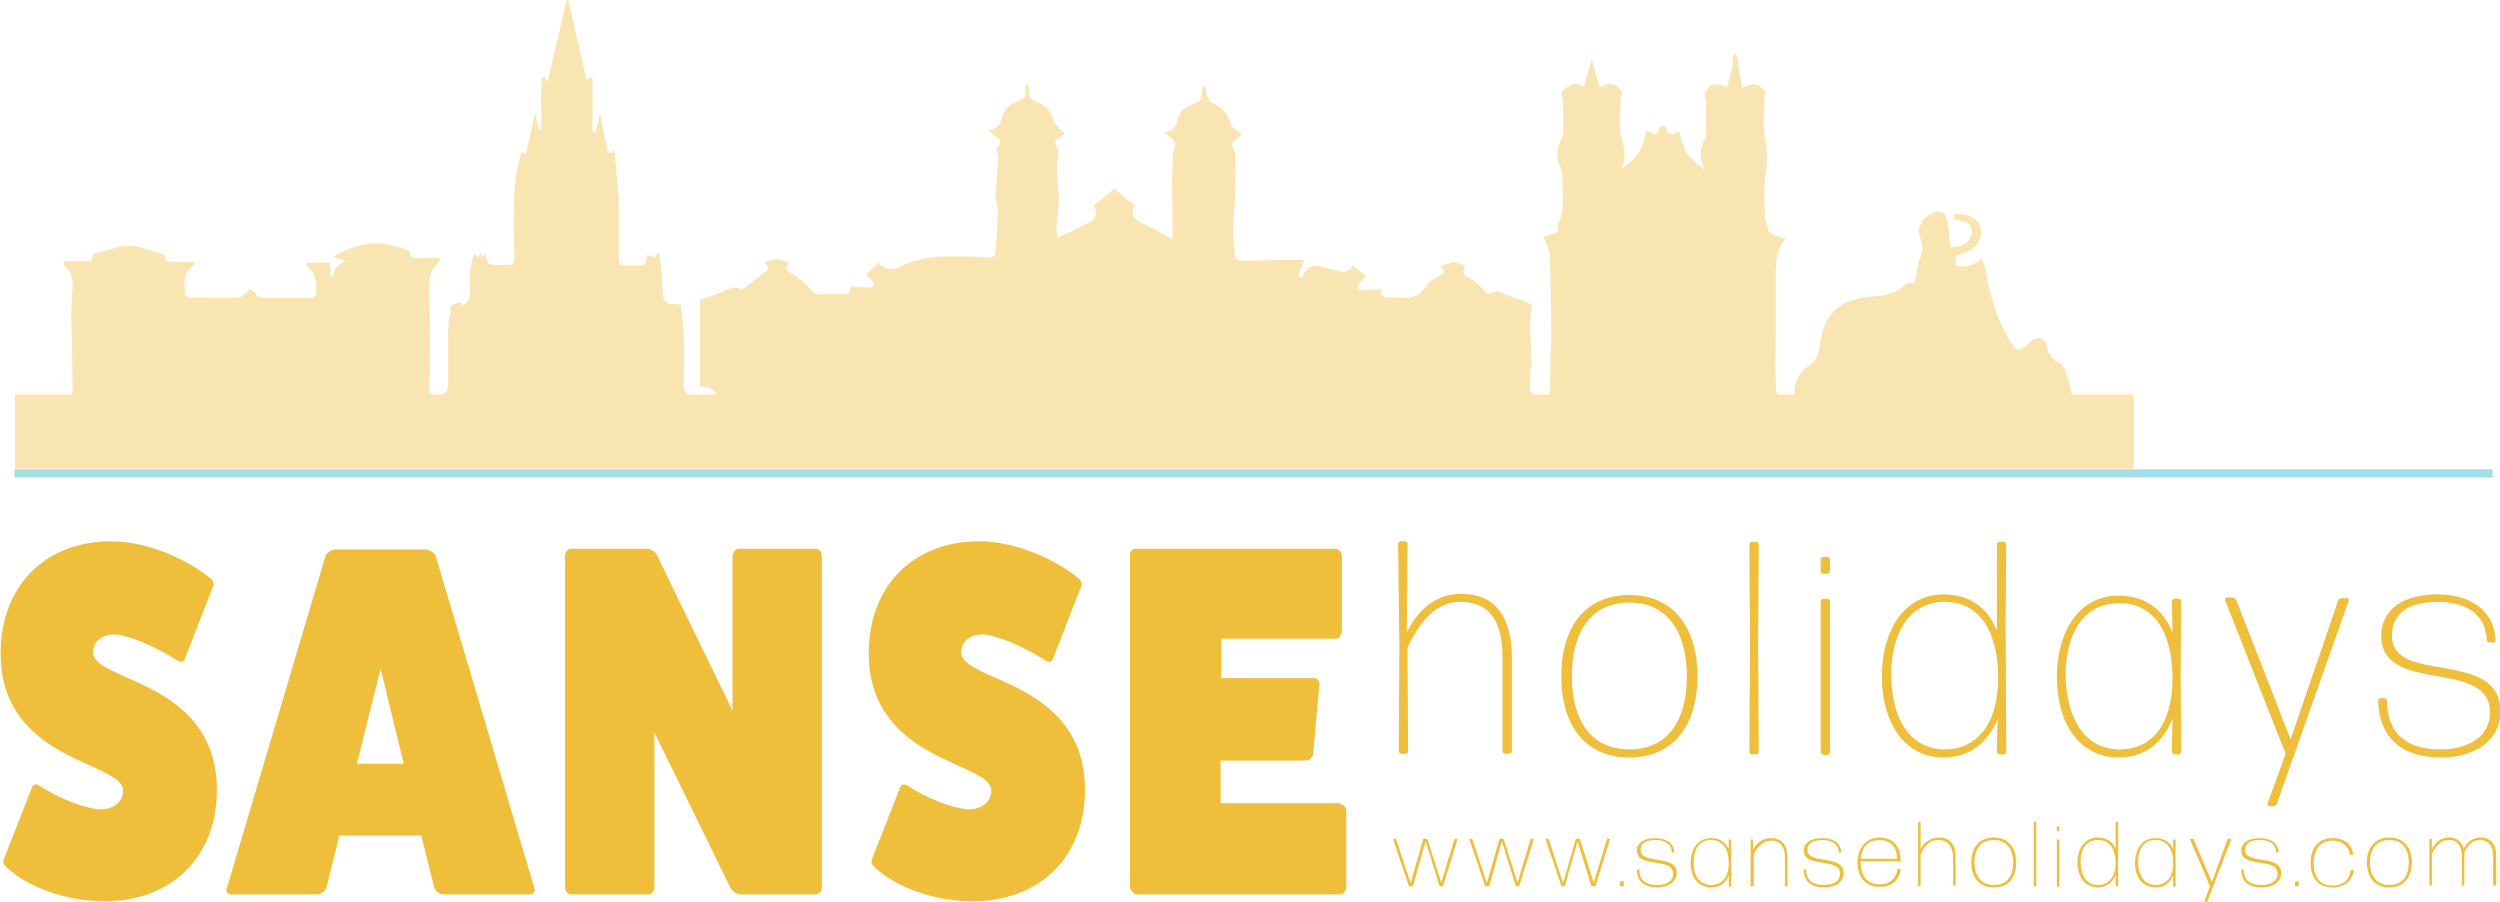 <?xml version="1.0" encoding="utf-8"?>
<!-- Generator: Adobe Illustrator 25.3.1, SVG Export Plug-In . SVG Version: 6.00 Build 0)  -->
<svg version="1.1" id="Layer_1" xmlns="http://www.w3.org/2000/svg" xmlns:xlink="http://www.w3.org/1999/xlink" x="0px" y="0px"
	 viewBox="0 0 400 144.3" style="enable-background:new 0 0 400 144.3;" xml:space="preserve">
<style type="text/css">
	.st0{fill:#EFBE3B;}
	.st1{opacity:0.4;}
	.st2{opacity:0.4;fill:#18AEB9;}
</style>
<g>
	<path class="st0" d="M230.5,141.8c-0.1,0-0.2-0.1-0.2-0.1l-2.2-7.1l-2,7.1c0,0.1-0.1,0.1-0.2,0.1h-0.3c-0.1,0-0.2-0.1-0.2-0.1
		l-2.5-7.4c0-0.1,0-0.1,0.1-0.1h0.2c0.1,0,0.2,0.1,0.2,0.1l2.3,7l2-7c0-0.1,0.1-0.1,0.2-0.1h0.3c0.1,0,0.2,0.1,0.2,0.1l2.2,6.9
		l2.1-6.9c0-0.1,0.1-0.1,0.2-0.1h0.2c0.1,0,0.1,0.1,0.1,0.1l-2.3,7.4c0,0.1-0.1,0.1-0.2,0.1H230.5z"/>
	<path class="st0" d="M242.7,141.8c-0.1,0-0.2-0.1-0.2-0.1l-2.2-7.1l-2,7.1c0,0.1-0.1,0.1-0.2,0.1h-0.3c-0.1,0-0.2-0.1-0.2-0.1
		l-2.5-7.4c0-0.1,0-0.1,0.1-0.1h0.2c0.1,0,0.2,0.1,0.2,0.1l2.3,7l2-7c0-0.1,0.1-0.1,0.2-0.1h0.3c0.1,0,0.2,0.1,0.2,0.1l2.2,6.9
		l2.1-6.9c0-0.1,0.1-0.1,0.2-0.1h0.2c0.1,0,0.1,0.1,0.1,0.1l-2.3,7.4c0,0.1-0.1,0.1-0.2,0.1H242.7z"/>
	<path class="st0" d="M254.8,141.8c-0.1,0-0.2-0.1-0.2-0.1l-2.2-7.1l-2,7.1c0,0.1-0.1,0.1-0.2,0.1H250c-0.1,0-0.2-0.1-0.2-0.1
		l-2.5-7.4c0-0.1,0-0.1,0.1-0.1h0.2c0.1,0,0.2,0.1,0.2,0.1l2.3,7l2-7c0-0.1,0.1-0.1,0.2-0.1h0.3c0.1,0,0.2,0.1,0.2,0.1l2.2,6.9
		l2.1-6.9c0-0.1,0.1-0.1,0.2-0.1h0.2c0.1,0,0.1,0.1,0.1,0.1l-2.3,7.4c0,0.1-0.1,0.1-0.2,0.1H254.8z"/>
	<path class="st0" d="M259.3,141.8c-0.1,0-0.1-0.1-0.1-0.1v-0.6c0-0.1,0.1-0.1,0.1-0.1h0.4c0.1,0,0.1,0.1,0.1,0.1v0.6
		c0,0.1-0.1,0.1-0.1,0.1H259.3z"/>
	<path class="st0" d="M265.2,142c-2,0-3.3-0.9-3.3-2.8c0-0.1,0.1-0.1,0.1-0.1h0.2c0.1,0,0.1,0.1,0.1,0.1c0,1.6,1,2.4,2.8,2.4
		c1.5,0,2.6-0.6,2.6-1.8c0-2.7-5.8-0.8-5.8-3.7c0-1.3,1.2-2,2.9-2c1.7,0,3,0.7,3.1,2.2c0,0.1-0.1,0.1-0.1,0.1h-0.2
		c-0.1,0-0.1-0.1-0.1-0.1c-0.1-1.3-1.2-1.9-2.6-1.9c-1.5,0-2.4,0.5-2.4,1.6c0,2.4,5.8,0.6,5.8,3.7C268.3,141.1,266.9,142,265.2,142z
		"/>
	<path class="st0" d="M276.7,141.8c-0.1,0-0.1-0.1-0.1-0.1l0-1.6c-0.5,1.2-1.4,1.9-2.8,1.9c-2.1,0-3.3-1.7-3.3-3.9
		c0-2.2,1.1-4,3.3-4c1.3,0,2.3,0.6,2.8,1.8l0-1.5c0-0.1,0.1-0.1,0.1-0.1h0.2c0.1,0,0.1,0.1,0.1,0.1l0,3.5l0,3.9
		c0,0.1-0.1,0.1-0.1,0.1H276.7z M273.8,141.6c1.7,0,2.8-1.2,2.8-3.5c0-2.3-1-3.7-2.8-3.7c-2,0-2.8,1.6-2.8,3.5
		C270.9,139.9,271.8,141.6,273.8,141.6z"/>
	<path class="st0" d="M280.2,141.8c-0.1,0-0.1-0.1-0.1-0.1l0-3.1l0-4.2c0-0.1,0.1-0.1,0.1-0.1h0.2c0.1,0,0.1,0.1,0.1,0.1l0,1.6
		c0.4-0.9,1.4-1.9,2.8-1.9c1.7,0,2.7,1,2.7,3.1v1.4l0,3.1c0,0.1-0.1,0.1-0.1,0.1h-0.2c-0.1,0-0.1-0.1-0.1-0.1l0-3.1v-1.3
		c0-2-0.9-2.8-2.2-2.8c-1.3,0-2.1,0.9-2.8,2.2v1.9l0,3.1c0,0.1-0.1,0.1-0.1,0.1H280.2z"/>
	<path class="st0" d="M291.9,142c-2,0-3.3-0.9-3.3-2.8c0-0.1,0.1-0.1,0.1-0.1h0.2c0.1,0,0.1,0.1,0.1,0.1c0,1.6,1,2.4,2.8,2.4
		c1.5,0,2.6-0.6,2.6-1.8c0-2.7-5.8-0.8-5.8-3.7c0-1.3,1.2-2,2.9-2c1.7,0,3,0.7,3.1,2.2c0,0.1-0.1,0.1-0.1,0.1h-0.2
		c-0.1,0-0.1-0.1-0.1-0.1c-0.1-1.3-1.2-1.9-2.6-1.9c-1.5,0-2.4,0.5-2.4,1.6c0,2.4,5.8,0.6,5.8,3.7C295,141.1,293.7,142,291.9,142z"
		/>
	<path class="st0" d="M304,139.1c0.1,0,0.1,0.1,0.1,0.1c-0.3,1.7-1.4,2.7-3.3,2.7c-2.4,0-3.6-1.6-3.6-3.9c0-2.3,1.4-4,3.5-4
		c2.1,0,3.4,1.3,3.4,3.7c0,0.1-0.1,0.1-0.1,0.1h-6.3v0.1c0,2.2,1,3.6,3.1,3.6c1.6,0,2.5-0.9,2.8-2.4c0-0.1,0.1-0.1,0.2-0.1H304z
		 M300.7,134.4c-1.8,0-2.8,1.2-3,3h5.8C303.6,135.8,302.6,134.4,300.7,134.4z"/>
	<path class="st0" d="M310.1,134.4c-1.3,0-2.2,0.9-2.8,2.3l0,5c0,0.1-0.1,0.1-0.1,0.1H307c-0.1,0-0.1-0.1-0.1-0.1l0-5.2l0-4.9
		c0-0.1,0.1-0.1,0.1-0.1h0.2c0.1,0,0.1,0.1,0.1,0.1l0,4.3c0.4-0.9,1.4-1.9,2.9-1.9c1.7,0,2.7,1,2.7,3.1v1.4l0,3.1
		c0,0.1-0.1,0.1-0.1,0.1h-0.2c-0.1,0-0.1-0.1-0.1-0.1l0-3.1v-1.3C312.4,135.2,311.5,134.4,310.1,134.4z"/>
	<path class="st0" d="M319,142c-2.3,0-3.6-1.6-3.6-4c0-2.4,1.3-4,3.6-4c2.3,0,3.6,1.6,3.6,4C322.6,140.4,321.4,142,319,142z
		 M319,141.6c2.1,0,3.1-1.4,3.1-3.6c0-2.1-1-3.6-3.1-3.6c-2,0-3.1,1.4-3.1,3.6C316,140.2,317,141.6,319,141.6z"/>
	<path class="st0" d="M325.5,141.8c-0.1,0-0.1-0.1-0.1-0.1l0-5.2l0-4.9c0-0.1,0.1-0.1,0.1-0.1h0.2c0.1,0,0.1,0.1,0.1,0.1l0,4.9
		l0,5.2c0,0.1-0.1,0.1-0.1,0.1H325.5z"/>
	<path class="st0" d="M329.2,133c-0.1,0-0.1-0.1-0.1-0.1v-0.6c0-0.1,0.1-0.1,0.1-0.1h0.2c0.1,0,0.1,0.1,0.1,0.1v0.6
		c0,0.1-0.1,0.1-0.1,0.1H329.2z M329.2,141.8c-0.1,0-0.1-0.1-0.1-0.1l0-3.9l0-3.4c0-0.1,0.1-0.1,0.1-0.1h0.2c0.1,0,0.1,0.1,0.1,0.1
		l0,3.4l0,4c0,0.1-0.1,0.1-0.1,0.1H329.2z"/>
	<path class="st0" d="M338.6,141.8c-0.1,0-0.1-0.1-0.1-0.1l0-1.6c-0.5,1.1-1.5,1.9-2.8,1.9c-2.1,0-3.3-1.7-3.3-4c0-2.2,1.1-4,3.3-4
		c1.3,0,2.3,0.6,2.8,1.8l0-4.2c0-0.1,0.1-0.1,0.1-0.1h0.2c0.1,0,0.1,0.1,0.1,0.1l0,3.8l0,6.3c0,0.1-0.1,0.1-0.1,0.1H338.6z
		 M335.7,141.6c1.6,0,2.8-1.2,2.8-3.5c0-2.3-1-3.7-2.8-3.7c-2,0-2.8,1.6-2.8,3.5C332.9,139.9,333.7,141.6,335.7,141.6z"/>
	<path class="st0" d="M347.8,141.8c-0.1,0-0.1-0.1-0.1-0.1l0-1.6c-0.5,1.2-1.4,1.9-2.8,1.9c-2.1,0-3.3-1.7-3.3-3.9
		c0-2.2,1.1-4,3.3-4c1.3,0,2.3,0.6,2.8,1.8l0-1.5c0-0.1,0.1-0.1,0.1-0.1h0.2c0.1,0,0.1,0.1,0.1,0.1l0,3.5l0,3.9
		c0,0.1-0.1,0.1-0.1,0.1H347.8z M344.9,141.6c1.7,0,2.8-1.2,2.8-3.5c0-2.3-1-3.7-2.8-3.7c-2,0-2.8,1.6-2.8,3.5
		C342.1,139.9,343,141.6,344.9,141.6z"/>
	<path class="st0" d="M353.2,144.2c0,0.1-0.1,0.1-0.2,0.1h-0.2c-0.1,0-0.1-0.1-0.1-0.1l0.9-2.4l-3.2-7.5c0-0.1,0-0.1,0.1-0.1h0.3
		c0.1,0,0.2,0.1,0.2,0.1l2.9,6.8l2.5-6.8c0-0.1,0.1-0.1,0.2-0.1h0.3c0.1,0,0.1,0.1,0.1,0.1L353.2,144.2z"/>
	<path class="st0" d="M361.9,142c-2,0-3.3-0.9-3.3-2.8c0-0.1,0.1-0.1,0.1-0.1h0.2c0.1,0,0.1,0.1,0.1,0.1c0,1.6,1,2.4,2.8,2.4
		c1.5,0,2.6-0.6,2.6-1.8c0-2.7-5.8-0.8-5.8-3.7c0-1.3,1.2-2,2.9-2c1.7,0,3,0.7,3.1,2.2c0,0.1-0.1,0.1-0.1,0.1h-0.2
		c-0.1,0-0.1-0.1-0.1-0.1c-0.1-1.3-1.2-1.9-2.6-1.9c-1.5,0-2.4,0.5-2.4,1.6c0,2.4,5.8,0.6,5.8,3.7C365,141.1,363.7,142,361.9,142z"
		/>
	<path class="st0" d="M367.3,141.8c-0.1,0-0.1-0.1-0.1-0.1v-0.6c0-0.1,0.1-0.1,0.1-0.1h0.4c0.1,0,0.1,0.1,0.1,0.1v0.6
		c0,0.1-0.1,0.1-0.1,0.1H367.3z"/>
	<path class="st0" d="M373.2,142c-2.3,0-3.5-1.6-3.5-3.9c0-2.4,1.2-4,3.5-4c2,0,3.1,1,3.3,2.6c0,0.1,0,0.1-0.1,0.1h-0.2
		c-0.1,0-0.1-0.1-0.2-0.1c-0.3-1.5-1.4-2.2-2.8-2.2c-2,0-3,1.5-3,3.6c0,2.1,0.9,3.6,3,3.6c1.6,0,2.7-0.8,2.9-2.4
		c0-0.1,0.1-0.1,0.2-0.1h0.2c0.1,0,0.1,0.1,0.1,0.1C376.4,140.8,375.3,142,373.2,142z"/>
	<path class="st0" d="M382.3,142c-2.3,0-3.6-1.6-3.6-4c0-2.4,1.3-4,3.6-4c2.3,0,3.6,1.6,3.6,4C385.9,140.4,384.6,142,382.3,142z
		 M382.3,141.6c2.1,0,3.1-1.4,3.1-3.6c0-2.1-1-3.6-3.1-3.6c-2,0-3.1,1.4-3.1,3.6C379.2,140.2,380.3,141.6,382.3,141.6z"/>
	<path class="st0" d="M389.1,138.5l0,3.1c0,0.1-0.1,0.1-0.1,0.1h-0.2c-0.1,0-0.1-0.1-0.1-0.1l0-3.1l0-4.2c0-0.1,0.1-0.1,0.1-0.1h0.2
		c0.1,0,0.1,0.1,0.1,0.1l0,1.6c0.4-0.9,1.3-1.9,2.7-1.9c1.2,0,2.1,0.6,2.4,1.8c0.4-0.9,1.3-1.8,2.7-1.8c1.6,0,2.5,1,2.5,3.1v1.4
		l0,3.1c0,0.1-0.1,0.1-0.1,0.1H399c-0.1,0-0.1-0.1-0.1-0.1l0-3.1v-1.3c0-2-0.8-2.8-2.1-2.8c-1.2,0-1.9,0.8-2.5,2c0,0.2,0,0.5,0,0.7
		v1.4l0,3.1c0,0.1-0.1,0.1-0.1,0.1h-0.2c-0.1,0-0.1-0.1-0.1-0.1l0-3.1v-1.3c0-2-0.8-2.8-2.1-2.8c-1.3,0-2,0.9-2.7,2.2V138.5z"/>
</g>
<g class="st1">
	<g>
		<path class="st0" d="M65.7,40.3c-0.3,1,0.4,1,1.2,1c1.1,0,2.3,0,3.7,0c-0.4,0.5-0.6,0.8-0.8,1.1c-0.8,0.9-1.1,1.9-1.1,3
			c0,3.2,0.1,6.3,0.1,9.5c0,2.3,0,4.6-0.1,6.9c0,0.7-0.2,1.5,1,1.5c1.2,0,1.9-0.5,2-1.5c0-2.9,0-5.9,0-8.8c0-1.5,0.3-2.9,0.5-4.1
			c0.6-0.3,1.1-0.5,1.6-0.6c0,0.1,0.1,0.3,0.2,0.6c0.8-0.5,1.2-1.1,1.2-2.1c0-2.1-0.2-4.1,0.7-6.2c0.2,0.2,0.4,0.4,0.7,0.6
			c0.1-0.3,0.2-0.5,0.2-0.7c0.1,0.2,0.2,0.4,0.4,0.6c0.1-0.2,0.3-0.3,0.4-0.5c0.5,1.8,0.5,1.8,2.3,1.8c0.3,0,0.5,0,0.8,0
			c1.6,0,1.6,0,1.6-1.5c0-2-0.2-3.9-0.1-5.9c0-2.1,0-4.1,0.3-6.2c0.1-1.5,0.6-2.9,0.9-4.5c0.1,0.1,0.4,0.2,0.8,0.4
			c0.4-2.2,0.9-4.2,1.3-6.3c0.1,0,0.1,0,0.2,0c0.2,0.8,0.3,1.6,0.5,2.5c0.1,0,0.2,0,0.3,0c0.3-2.8-0.2-5.7,0.3-8.5
			c0.1,0,0.3-0.1,0.4-0.1c0.1,0.2,0.1,0.4,0.2,0.6c0.1,0,0.2-0.1,0.3-0.1c1-4.3,2-8.7,3-13c0.1,0,0.2,0,0.2,0
			c1,4.3,1.9,8.5,2.9,12.9c0.4-0.1,0.6-0.2,1-0.4c0,3,0,5.9,0,8.7c0.2,0,0.3,0.1,0.5,0.1c0.2-0.9,0.4-1.8,0.6-2.7c0.1,0,0.1,0,0.2,0
			c0.3,1.8,0.6,3.5,1,5.3c0.1,0.7,0.4,1.3,1.2,0.2c0.2,2.7,0.5,5.2,0.7,7.7C99,35,99,38.2,99,41.4c0,0.8,0.3,1.1,1.1,1.1
			c0.5,0,0.9,0,1.4,0c1.8,0,1.8,0,2-1.7c0.6,0,1.3,0.9,1.7-0.3c0.1,0,0.2,0,0.3,0c0.2,1.8,0.4,3.5,0.5,5.3c0.1,1.1-0.2,2.3,1,2.8
			c0.6,0,1.2,0.1,1.9,0.1c0.2,1.5,0.4,3,0.5,4.6c0.1,2.8,0,5.6,0,8.3c0,0.3,0,0.6,0.1,0.8c0.7,0.8,0.7,1.5-0.6,1.9
			c0.6,0.9,1.1,1.7,1.6,2.5c0.1,0.2,0.5,0.2,0.8,0.2c0-0.2,0-0.5,0-0.7c-0.1-0.3-0.5-0.6-0.5-0.9c-0.1-0.4,0-0.9,0-1.3
			c0.1,0,0.3,0,0.4-0.1c0.5,0.7,1,1.3,1.6,2.1c0.7-0.9,2.4-0.9,1.9-2.6c-0.3-1.2-1.3-1.8-2.7-1.6c0-4.7,0-9.3,0-13.9
			c1.4-0.5,2.9-1,4.3-1.6c0.7-0.3,1.4-0.7,2.1-0.1c0.1,0.1,0.6-0.1,0.8-0.3c1.1-0.8,2.1-1.7,3.2-2.5c0.7-0.5,0.7-0.6,0-1.5
			c1.3-0.7,2.6-0.6,3.9,0c-0.8,1-0.6,1.1,0.4,1.8c1.1,0.6,2,1.5,2.9,2.4c0.5,0.6,1,1,1.8,0.9c1.1-0.1,2.2-0.1,3.4,0
			c0.8,0,1.4-0.1,1.2-1.3c1.1,0.1,2.2,0.2,3.5,0.2c0.8-0.7-0.1-1.2-0.9-2c0.6-0.7,1.3-1.3,1.9-2c0.8,1,2.1,1.4,3.4,0.7
			c2.7-1.4,5.6-1.7,8.6-1.7c1.9,0,3.8,0.1,5.7,0.2c0.7,0,1.1-0.2,1.1-1c0.1-2.1,0.3-4.2,0.4-6.3c0-0.8-0.4-1.7-0.4-2.5
			c0.1-2,0.3-4,0.4-6c0-0.5-0.2-1-0.3-1.6c1.6-1.5-0.4-2-1.2-2.9c1.4-0.2,1.9-1.1,2.2-2.3c0.3-1.3,1.3-2,2.5-2.4
			c1.1-0.4,1.4-1,1.1-2c0-0.2,0.1-0.5,0.2-0.7c0.1,0,0.2,0,0.3,0c0.1,0.3,0.3,0.6,0.2,0.8c-0.3,1.1,0.2,1.6,1.2,2
			c1.4,0.5,2.2,1.5,2.7,3c0.2,0.7,1,1.3,1.7,2.1c-0.3,0.6-2.5,1-0.9,2.5c-0.5,2.4-0.2,4.8,0,7.2c0.2,2.3-0.7,4.7-0.2,6.9
			c1.8-0.8,3.6-1.7,5.3-2.5c0.9-0.4,1.1-1.6,0.5-2.6c1.2-1,2.3-1.9,3.3-2.7c1,0.9,2.2,1.8,3.3,2.7c-0.8,1.3-0.3,2.2,1.1,2.8
			c1.7,0.7,3.2,1.7,4.9,2.6c0-1.7,0-3.6,0-5.4c0-0.8-0.2-1.6-0.1-2.4c0-1.9,0.1-3.9,0.2-5.8c0-0.1-0.1-0.3-0.1-0.3
			c0.9-1.4,0.2-2.3-1.4-3.1c1.5-0.4,2-1.1,2.3-2.3c0.3-1.3,1.4-2.1,2.7-2.5c0.9-0.3,1.3-0.8,1.1-1.8c-0.1-0.3,0.1-0.6,0.2-0.9
			c0.1,0,0.3,0,0.4,0c0,0.4,0,0.8,0.1,1.1c0.2,0.5,0.4,1.3,0.8,1.5c1.5,0.7,2.7,1.6,3.1,3.4c0.1,0.6,1.1,1.1,1.7,1.7
			c0,0-0.1,0.2-0.3,0.4c-1,0.6-1.6,1.2-0.7,2.3c0,0,0,0.1,0,0.2c0,2.3,0.1,4.6,0,6.9c0,1.9-0.3,3.9-0.3,5.8c0,1.3,0.2,2.6,0.3,3.9
			c0,0.3,0.5,0.7,0.8,0.7c1.8,0,3.7,0,5.6-0.1c1.6,0,3.2,0,4.7,0c-0.4,0.9-0.7,1.6-0.9,2.2c-0.1,0.2,0.2,0.4,0.3,0.7
			c0.2-0.2,0.4-0.3,0.5-0.5c0.4-1.2,1.3-1.7,2.6-1.4c1.2,0.3,2.4,0.7,3.7,0.9c0.4,0.1,1-0.4,1.4-0.6c0-0.2,0.1-0.3,0.1-0.5
			c0.7,0.6,1.4,1.2,2.2,1.8c-0.9,1-1.8,1.6-1.2,2.3c1.3-0.1,2.3-0.2,3.6-0.2c-0.2,1.3,0.5,1.3,1.3,1.3c0.3,0,0.7,0,1,0
			c2,0.2,3.7,0.1,4.9-1.9c0.4-0.6,1.2-1.1,1.9-1.4c1-0.4,1.3-0.8,0.3-1.7c0.8-0.3,1.5-0.5,2.2-0.7c0.2,0.1,0.5,0.2,0.8,0.3
			c0.3,0.1,0.6,0.2,1.1,0.3c-0.7,1-0.5,1.4,0.5,1.9c1,0.5,1.8,1.4,2.6,2.2c0.2,0.2,0.7,0.5,0.8,0.4c1-0.8,1.8-0.1,2.7,0.2
			c1.4,0.5,2.7,1,4,1.5c-0.1,0.9-0.3,1.9-0.3,3c0,1.8,0.2,3.6,0.2,5.4c0,1.6-0.2,3.1-0.2,4.7c0,1.6,1.1,2.5,2.6,2.2
			c0.2-0.1,0.6-0.3,0.6-0.5c0.1-2.3,0-4.6,0.1-7c0-0.5,0.1-0.9,0.1-1.4c0-4.7-0.1-9.4-0.2-14.1c0-0.9-0.6-1.8-1-3.1
			c0.6-0.2,1.4-0.5,2.3-0.8c0-0.4,0-1,0-1.6c0.1,0,0.1,0,0.2,0.1c0.2-0.7,0.5-1.4,0.5-2.2c0.1-1.3,0.1-2.5,0-3.8
			c0-1.1,0.1-2.1-0.5-3.2c-0.6-1.3-0.4-2.8,0.3-4.1c0.2-0.3,0.3-0.7,0.3-1.1c0-1.6,0-3.2,0-4.9c0-0.4-0.2-0.8-0.3-1.4
			c1.5-1.6,2-1.8,3.6-1c0.4-1.4,0.8-2.8,1.3-4.4c0.5,1.7,0.8,3,1.3,4.5c1.7-1.1,2.8-0.5,3.7,1c-0.1,0.1-0.4,0.3-0.4,0.4
			c0,2.2-0.4,4.5,0.1,6.5c0.5,1.8,0.9,3.4,0,5.1c2.3-1.4,3.6-3.1,3.9-6.1c0.2,0.1,0.4,0.1,0.6,0.2c0.6,0.4,1.2,0.8,1.5-0.4
			c0.1-0.5,0.9-0.8,1.1-0.3c0.5,1.5,1.3,1.2,2.1,0.5c0.4,1.3,0.6,2.6,1.3,3.6c0.7,1,1.8,1.8,2.8,2.6c-0.8-1.8-0.8-3.5,0.2-5.1
			c0.2-0.3,0.1-0.7,0.1-1c0-1.5,0-3.1,0-4.6c0-0.5-0.2-0.9-0.3-1.5c0.8-1.4,2-1.9,3.6-0.9c0.4-1.3,0.7-2.6,1-3.9
			c0.1-0.2-0.2-0.5-0.1-0.7c0-0.2,0.1-0.5,0.2-0.7c0,0,0.3,0,0.4,0c0.1,0.2,0.1,0.4,0.2,0.6c0.2,1.6,0.5,3.1,0.7,4.8
			c1.9-1.1,3-0.7,3.9,1c-0.1,0.1-0.3,0.2-0.3,0.4c0,2.2-0.3,4.5,0.1,6.7c0.3,1.6,0.5,3,0.2,4.7c-0.4,2.6-0.4,5.2-0.2,7.9
			c0,0.6,0.5,1.3,0.5,2c0,0.2,0.4,0.5,0.7,0.7c0.6,0.3,1.3,0.4,2.1,0.7c-1.5,1.7-1.5,3.5-1.6,5.3c0,3.5,0,7,0,10.4
			c0,2.3-0.1,4.6,0,6.9c0,0.9,0.1,1.8,0.3,2.6c0,0.2,0.4,0.5,0.6,0.6c0.7,0.1,1.4,0,2.2,0c-0.3-2.3,0.3-4.2,2-5.3
			c1.5-0.9,1.8-2.1,2-3.6c0.6-4.8,3-7.1,7.8-7.6c2.1-0.2,4.2-0.3,5.9-2c0.3-0.3,0.9-0.2,1.5-0.3c0.1-0.9,0.3-1.9,0.5-2.8
			c0-0.2,0.1-0.5,0.1-0.7c0.6-1.2,0.8-2.3,0.2-3.8c-0.8-1.8,1.2-4.1,3.1-4c1,0,1.1,0.9,1.3,1.7c0.2,1.3,0.3,2.6,0.5,3.9
			c1.7,0.2,3.3-0.8,3.4-2.3c0.1-1.3-0.7-1.9-2.8-2c-0.2-0.9-0.2-0.9,0.6-1c1.8,0,3.3,0.9,3.6,2.3c0.4,1.7-0.6,3.2-2.4,3.9
			c-0.5,0.2-1,0.3-1.6,0.5c0,0.5,0,1,0,1.6c1.5,0.3,2.9,0.1,4.2-1.2c0.2,0.8,0.5,1.3,0.6,1.9c0.6,4.2,1.9,8.1,4.1,11.7
			c0.8,1.2,1.1,1.3,2.3,0.5c0.4-0.3,0.7-0.7,1.1-1c0.4-0.2,1-0.4,1.4-0.3c0.3,0.1,0.7,0.6,0.8,0.9c0.3,1.4,0.7,2.5,2.2,3.1
			c0.4,0.2,0.8,0.9,0.9,1.4c0.4,1,0.7,2.1,0.9,3.2c0.2,1,0.8,1.3,1.7,1.2c0.4,0,0.8,0,1.2,0c0,1.6,0,3.1,0,4.5
			c-0.1-1.3-0.6-1.6-1.7-0.7c-0.1,0.1-0.6,0-0.8-0.2c-0.3-0.3-0.6-0.6-1-1.2c-0.3,0.8-0.5,1.4-0.7,2.1c-73.3,0-146.8,0-220.3,0
			c-0.2-1.9-1.2-3-2.3-2.7c-1.1,0.3-1.5,1.2-1.3,2.8c-0.4-0.5-0.7-1-1.1-1.4c-0.2-0.3-0.6-0.4-0.9-0.6c0.1,0.3,0.1,0.7,0.2,1
			c0.1,0.2,0.2,0.5,0.4,0.9c-0.6,0-1,0-1.5,0c-23.6,0-47.1,0-70.7,0c-0.8,0-1.3-0.2-1.6-1c-0.6-1.4-0.9-1.4-1.9-0.4
			c0.1,0.2,0.2,0.4,0.3,0.6c0.1,0.2,0.2,0.4,0.5,0.8c-1.1,0-2,0.1-2.8,0c-0.3,0-0.7-0.5-0.9-0.9c-0.1-0.2,0.2-0.6,0.4-0.8
			c0.2-0.2,0.5-0.4,0.8-0.7c-0.2-0.3-0.4-0.7-0.7-1c-1.9,0.8-2.1,1.3-2.1,3.5c-0.9-0.2-1.6-1.8-2.7-0.2c-0.5-0.6-0.9-1.1-1.5-1.8
			c-0.3,0.7-0.5,1.3-0.8,1.9c-3.4,0-7,0-10.7,0c0-1.5,0-3,0-4.5c0.1,0,0.2-0.1,0.2-0.1c2.5-0.1,2.6-0.1,2.5-2.7
			c0-3.3-0.1-6.7-0.2-10c0-1.7,0.1-3.3,0.2-5c0.1-1.3-0.1-2.5-1.2-3.4c-0.1-0.1-0.2-0.2-0.2-0.4c0-0.1,0-0.2,0-0.5
			c1.2,0,2.3,0,3.4,0c0.6,0,1.2,0.1,1.2-0.8c0-0.2,0.4-0.4,0.6-0.5c1.4-0.4,2.7-0.8,4.1-1.1c0.7-0.1,1.5-0.1,2.2,0
			c1.3,0.3,2.6,0.7,3.9,1.1c0.3,0.1,0.8,0.3,0.8,0.4c-0.1,1.3,0.9,0.9,1.5,1c1,0,2.1,0,3.3,0c-0.3,0.5-0.4,0.8-0.6,0.9
			c-1.4,1.2-1.1,2.8-1,4.3c0,0.2,0.4,0.5,0.7,0.5c2.7,0,5.3,0.1,8,0c0.4,0,0.7-0.6,1.1-0.8c0.2-0.2,0.5-0.5,0.7-0.5
			c0.2,0,0.6,0.3,0.7,0.5c0.3,0.6,0.6,0.9,1.3,0.9c2.5,0,4.9,0,7.4,0c0.8,0,1.1-0.2,1.1-1c0-1.5,0-2.8-1.3-3.9
			c-0.2-0.1-0.2-0.5-0.3-0.8c1.4,0,2.6,0,3.8,0c0,0.7,0.1,1.4,0.1,2.1c0.2,0.1,0.4,0.1,0.5,0.2c-0.2-1.5,0.9-1.9,1.9-2.6
			c-0.6-0.2-1.2-0.3-2-0.6C57.8,38.4,61.7,38.4,65.7,40.3z"/>
		<rect x="2.4" y="63.1" class="st0" width="339" height="11.9"/>
	</g>
</g>
<g>
	<path class="st0" d="M233.7,96.3c-3.9,0-6.5,3-8.5,7.4l0.1,16.5c0,0.2-0.2,0.4-0.4,0.4h-0.7c-0.2,0-0.4-0.2-0.4-0.4l0.1-17.1
		L223.7,87c0-0.2,0.2-0.4,0.4-0.4h0.7c0.2,0,0.4,0.2,0.4,0.4l-0.1,14.2c1.4-3,4.2-6.2,8.7-6.2c5,0,8.1,3.2,8.1,10.2v4.7l0,10.3
		c0,0.2-0.2,0.4-0.4,0.4h-0.7c-0.2,0-0.4-0.2-0.4-0.4l0-10.3v-4.4C240.5,98.8,237.8,96.3,233.7,96.3z"/>
	<path class="st0" d="M260.7,121.2c-7.1,0-10.9-5.2-10.9-13c0-7.8,3.8-13,10.9-13c7.1,0,10.9,5.3,10.9,13
		C271.6,116,267.8,121.2,260.7,121.2z M260.7,119.9c6.2,0,9.2-4.7,9.2-11.7c0-7-3.1-11.8-9.2-11.8c-6.1,0-9.2,4.7-9.2,11.8
		C251.5,115.3,254.6,119.9,260.7,119.9z"/>
	<path class="st0" d="M280.3,120.7c-0.2,0-0.4-0.2-0.4-0.4l0.1-17l-0.1-16.2c0-0.2,0.2-0.4,0.4-0.4h0.7c0.2,0,0.4,0.2,0.4,0.4
		l-0.1,16.1l0.1,17.1c0,0.2-0.2,0.4-0.4,0.4H280.3z"/>
	<path class="st0" d="M291.7,91.8c-0.2,0-0.4-0.2-0.4-0.4v-1.9c0-0.2,0.2-0.4,0.4-0.4h0.7c0.2,0,0.4,0.2,0.4,0.4v1.9
		c0,0.2-0.2,0.4-0.4,0.4H291.7z M291.7,120.7c-0.2,0-0.4-0.2-0.4-0.4l0-12.9l0-11.2c0-0.2,0.2-0.4,0.4-0.4h0.7
		c0.2,0,0.4,0.2,0.4,0.4l0,11.2l0,13c0,0.2-0.2,0.4-0.4,0.4H291.7z"/>
	<path class="st0" d="M319.9,120.7c-0.2,0-0.4-0.2-0.4-0.4l0.1-5.2c-1.5,3.7-4.5,6.1-8.6,6.1c-6.4,0-9.9-5.7-9.9-13
		c0-7.2,3.5-13.1,9.9-13.1c4,0,7,2,8.5,5.8l0-13.8c0-0.2,0.2-0.4,0.4-0.4h0.7c0.2,0,0.4,0.2,0.4,0.4l-0.1,12.5l0.1,20.7
		c0,0.2-0.2,0.4-0.4,0.4H319.9z M311.2,119.9c4.9,0,8.5-3.8,8.5-11.5c0-7.5-3.1-12.1-8.5-12.1c-6,0-8.6,5.4-8.6,11.6
		C302.6,114.4,305.2,119.9,311.2,119.9z"/>
	<path class="st0" d="M347.9,120.7c-0.2,0-0.4-0.2-0.4-0.4l0.1-5.3c-1.5,3.8-4.4,6.2-8.6,6.2c-6.4,0-9.9-5.6-9.9-12.9
		c0-7.2,3.5-13,9.9-13c4.1,0,7.1,2.1,8.6,5.9l-0.1-5c0-0.2,0.2-0.4,0.4-0.4h0.7c0.2,0,0.4,0.2,0.4,0.4l-0.1,11.5l0.1,12.6
		c0,0.2-0.2,0.4-0.4,0.4H347.9z M339.1,119.9c5.1,0,8.5-3.8,8.5-11.4c0-7.5-3.1-12-8.5-12c-6,0-8.6,5.3-8.6,11.5
		C330.6,114.4,333.2,119.9,339.1,119.9z"/>
	<path class="st0" d="M364.3,128.6c-0.1,0.2-0.3,0.4-0.6,0.4h-0.6c-0.2,0-0.3-0.2-0.3-0.4l2.9-8L356,96c0-0.2,0.1-0.4,0.3-0.4h0.9
		c0.2,0,0.5,0.2,0.6,0.4l8.7,22.3l7.6-22.2c0.1-0.2,0.3-0.4,0.6-0.4h0.8c0.2,0,0.4,0.2,0.3,0.4L364.3,128.6z"/>
	<path class="st0" d="M390.6,121.2c-6.1,0-9.9-2.9-10.1-9.1c0-0.2,0.2-0.4,0.4-0.4h0.6c0.2,0,0.4,0.2,0.4,0.4
		c0.1,5.4,3.2,7.8,8.6,7.8c4.5,0,7.9-2.1,7.9-5.9c0-8.8-17.4-2.7-17.4-12.3c0-4.3,3.7-6.6,8.9-6.6c5,0,9.1,2.2,9.4,7.3
		c0,0.2-0.2,0.4-0.4,0.4h-0.6c-0.2,0-0.4-0.2-0.4-0.4c-0.2-4.4-3.7-6.1-7.9-6.1c-4.5,0-7.3,1.8-7.3,5.4c0,8,17.4,1.9,17.4,12.3
		C400,118.5,395.9,121.2,390.6,121.2z"/>
</g>
<rect x="2.3" y="75.1" class="st2" width="396.5" height="1.3"/>
<g>
	<path class="st0" d="M5,126.3c0.2-0.8,0.7-1,1.3-0.6c3.2,2.1,7.1,3.6,9.7,3.8c2.2,0,3.7-1.2,3.7-3c0-4.7-19.6-4.5-19.6-22
		c0-10.7,7.1-17.9,17.7-17.9c5,0,11.3,2.3,15.7,5.8c0.6,0.4,0.8,1,0.6,1.4l-4.4,11.3c-0.2,0.8-0.7,1-1.3,0.6
		c-3.4-2.2-7.4-3.9-9.9-4.2c-2.2,0-3.6,1.1-3.6,2.9c0,4.7,19.8,4.4,19.8,22c0,10.7-7.2,17.8-18,17.8c-5.9,0-12-2.1-15.5-5.3
		c-0.6-0.5-0.8-1-0.6-1.4L5,126.3z"/>
	<path class="st0" d="M85.5,142.1c0.2,0.5-0.1,1-0.6,1H71c-0.6,0-1.2-0.4-1.5-1l-2.1-8.4H54.3l-2.1,8.4c-0.3,0.6-0.8,1-1.5,1H36.9
		c-0.6,0-0.8-0.6-0.6-1l15.8-53.2c0.2-0.5,1-1,1.7-1H68c0.7,0,1.5,0.6,1.7,1L85.5,142.1z M60.9,107l-3.8,15.2h7.5L60.9,107z"/>
	<path class="st0" d="M130.5,87.8c0.6,0,1,0.6,1,1.2v53c0,0.6-0.4,1.1-1,1.1h-12.1c-0.5,0-1.1-0.4-1.5-1l-12.2-24.9V142
		c0,0.6-0.4,1.1-1,1.1H91.4c-0.6,0-1-0.6-1-1.1V89c0-0.6,0.4-1.2,1-1.2h12.1c0.6,0,1.3,0.4,1.6,1l12.1,24.9V89c0-0.6,0.5-1.2,1-1.2
		H130.5z"/>
	<path class="st0" d="M143.9,126.3c0.2-0.8,0.7-1,1.3-0.6c3.2,2.1,7.1,3.6,9.7,3.8c2.2,0,3.7-1.2,3.7-3c0-4.7-19.6-4.5-19.6-22
		c0-10.7,7.1-17.9,17.7-17.9c5,0,11.3,2.3,15.7,5.8c0.6,0.4,0.8,1,0.6,1.4l-4.4,11.3c-0.2,0.8-0.7,1-1.3,0.6
		c-3.4-2.2-7.4-3.9-9.9-4.2c-2.2,0-3.6,1.1-3.6,2.9c0,4.7,19.8,4.4,19.8,22c0,10.7-7.2,17.8-18,17.8c-5.9,0-12-2.1-15.5-5.3
		c-0.6-0.5-0.8-1-0.6-1.4L143.9,126.3z"/>
	<path class="st0" d="M214.4,128.7c0.6,0,1,0.5,1,1V142c0,0.6-0.5,1.1-1,1.1h-32.5c-0.5,0-1-0.6-1.1-1.2v-53c0-0.7,0.3-1.1,1-1.1
		h31.8c0.6,0,1.1,0.6,1.1,1.1V101c0,0.7-0.5,1.2-1.1,1.2h-18.2v6.3h14.8c0.6,0,1,0.6,0.9,1l-1,11.2c-0.1,0.5-0.6,1-1.2,1h-13.6v6.8
		H214.4z"/>
</g>
</svg>
